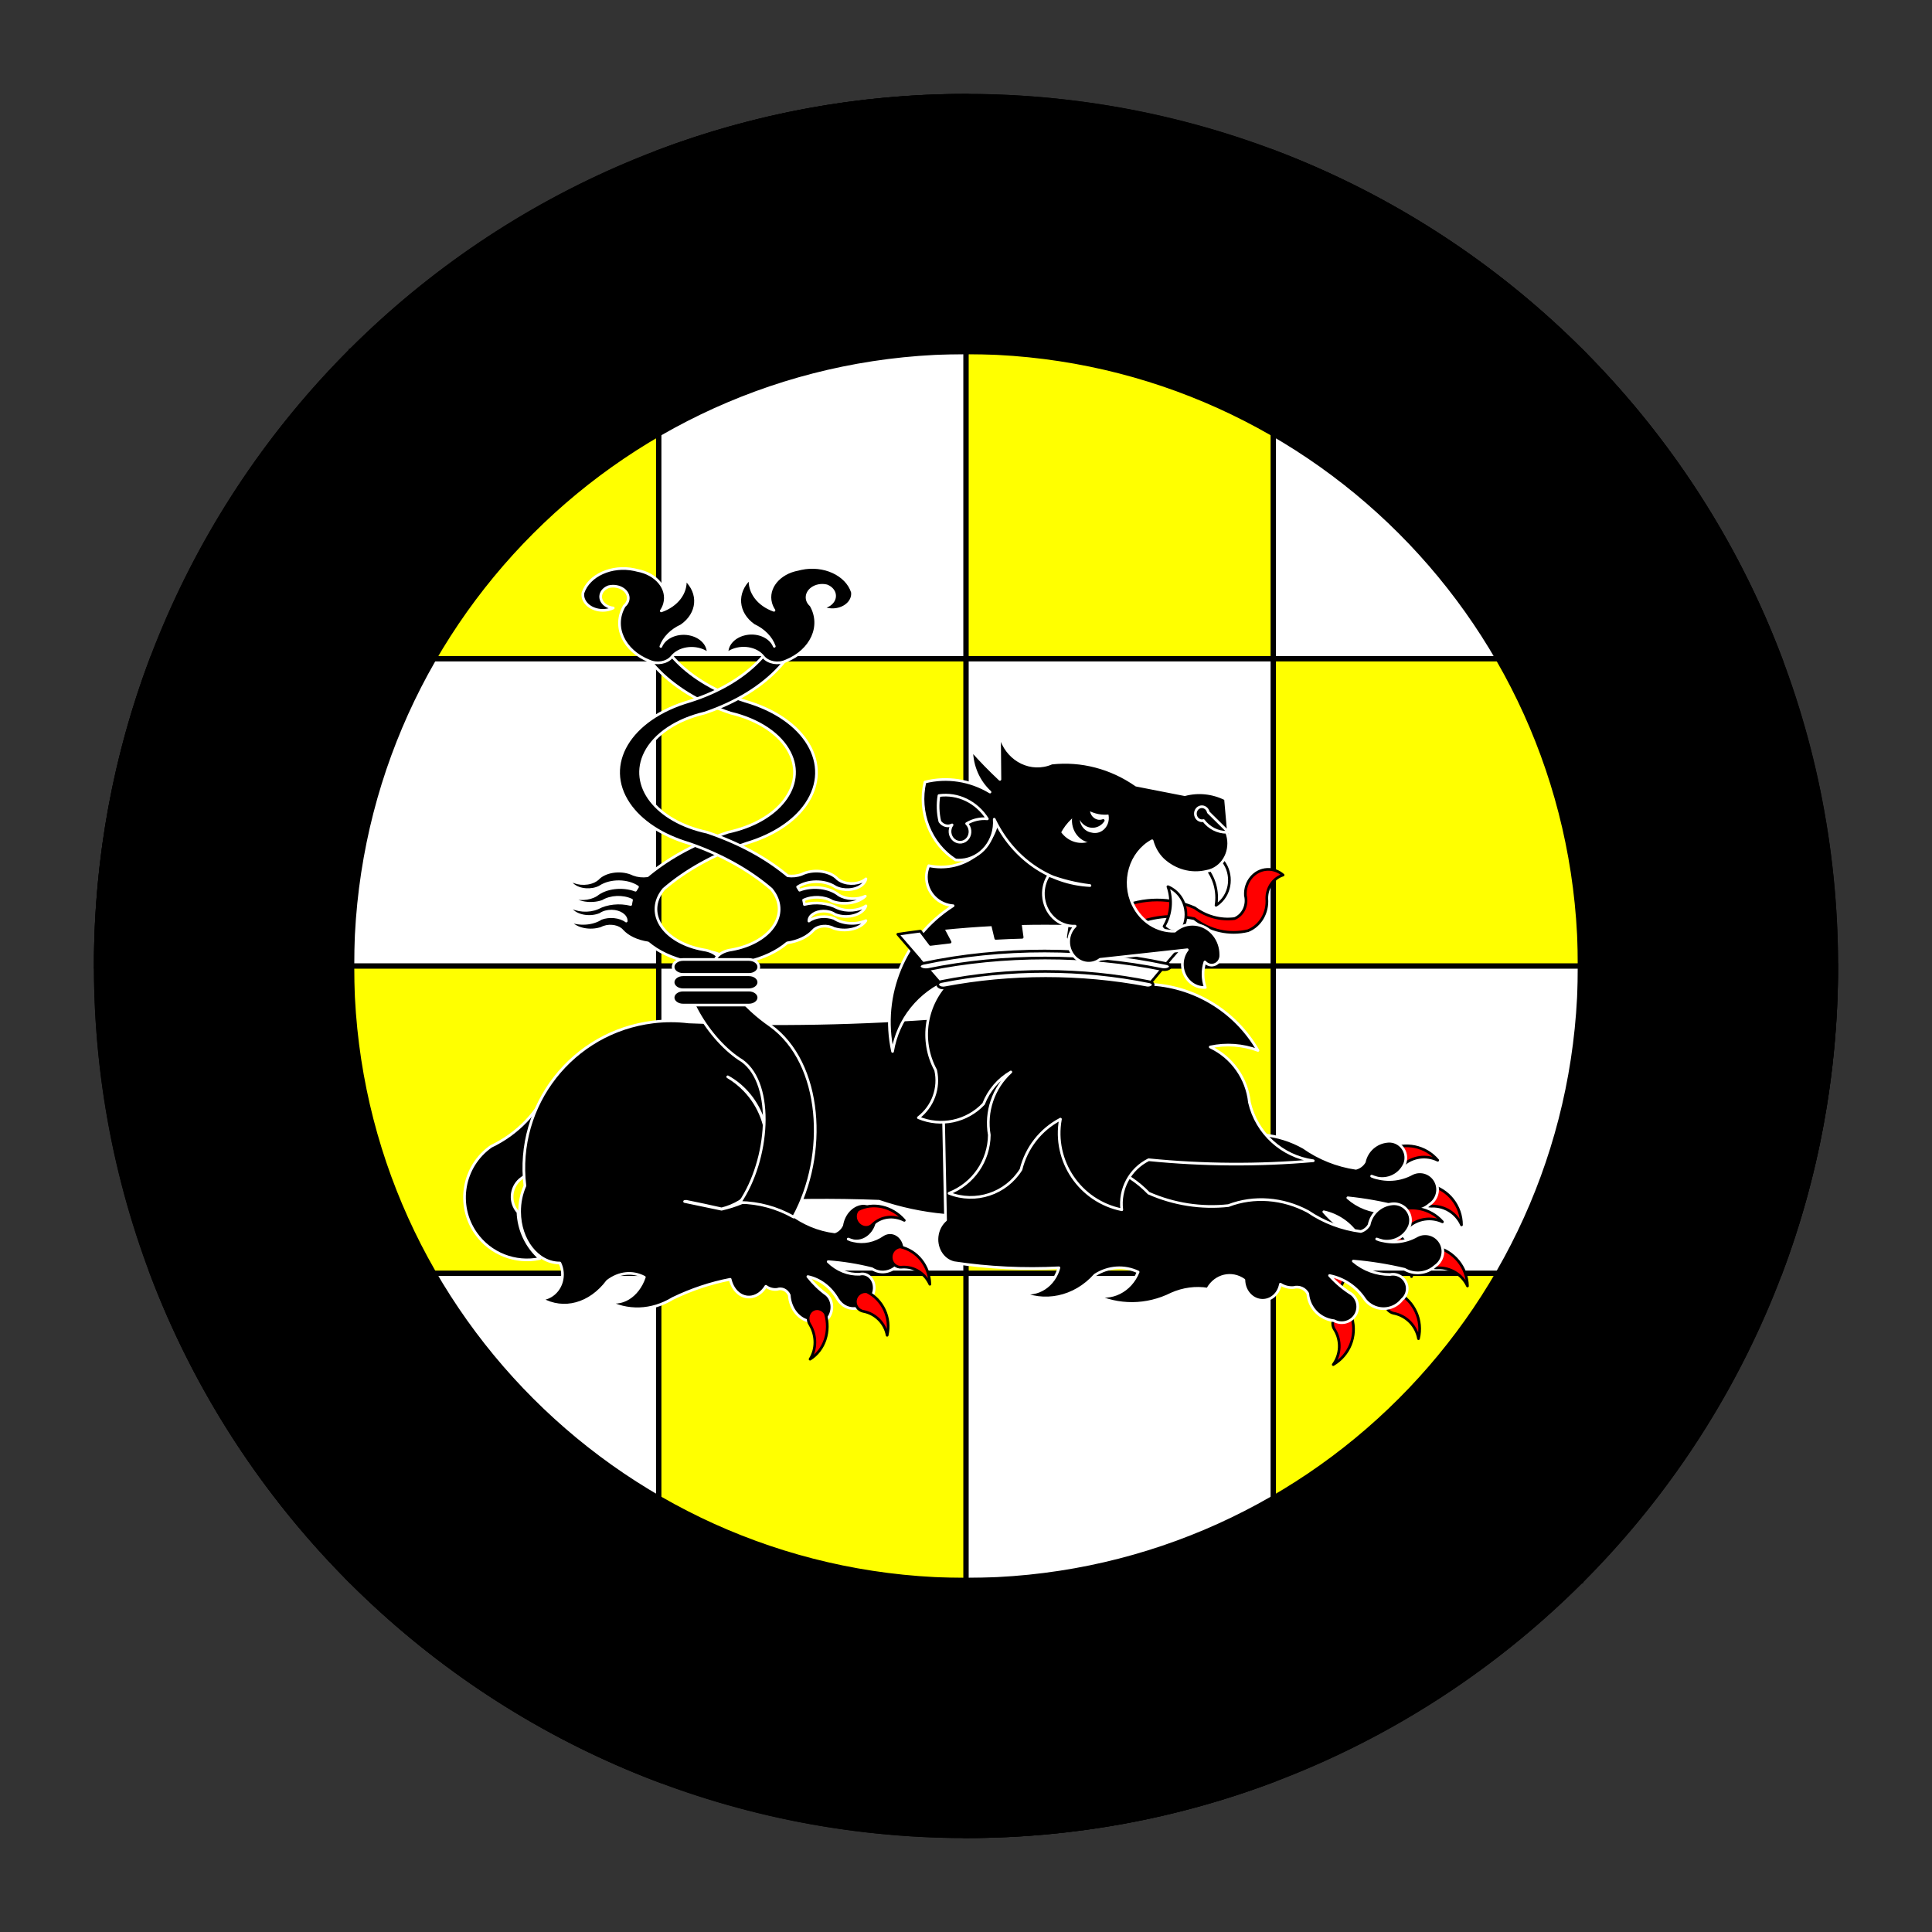 <?xml version="1.0" encoding="utf-8"?>
<!-- Generator: Adobe Illustrator 15.0.0, SVG Export Plug-In . SVG Version: 6.00 Build 0)  -->
<!DOCTYPE svg PUBLIC "-//W3C//DTD SVG 1.1//EN" "http://www.w3.org/Graphics/SVG/1.1/DTD/svg11.dtd">
<svg version="1.1" id="Round" xmlns="http://www.w3.org/2000/svg" xmlns:xlink="http://www.w3.org/1999/xlink" x="0px" y="0px"
	 width="360px" height="360px" viewBox="0 0 360 360" enable-background="new 0 0 360 360" xml:space="preserve">
<rect x="0" y="0" width="360" height="360" fill="#333333" stroke="none"/>
<g id="Field_1_">
	<circle fill="#FFFFFF" stroke="#000000" stroke-miterlimit="10" cx="180" cy="180" r="162"/>
	<g>
		<path fill="#FFFF00" stroke="#000000" stroke-miterlimit="10" d="M122.743,294.514v37.077
			c-21.722-8.209-41.218-20.953-57.332-37.077H122.743z"/>
		<path fill="#FFFF00" stroke="#000000" stroke-miterlimit="10" d="M237.256,294.514H180L180,342
			c20.157,0,39.454-3.682,57.255-10.408L237.256,294.514z"/>
		<rect x="122.743" y="122.744" fill="#FFFF00" stroke="#000000" stroke-miterlimit="10" width="57.257" height="57.257"/>
		<path fill="#FFFF00" stroke="#000000" stroke-miterlimit="10" d="M18,180c0-20.158,3.682-39.456,10.409-57.258l37.077,0.001V180
			H18z"/>
		<rect x="237.256" y="122.744" fill="#FFFF00" stroke="#000000" stroke-miterlimit="10" width="57.257" height="57.257"/>
		<rect x="65.486" y="65.487" fill="#FFFF00" stroke="#000000" stroke-miterlimit="10" width="57.257" height="57.257"/>
		<path fill="#FFFF00" stroke="#000000" stroke-miterlimit="10" d="M294.588,65.487c16.088,16.099,28.805,35.567,37.001,57.255
			l-37.076,0.002V65.487H294.588z"/>
		<rect x="180" y="65.487" fill="#FFFF00" stroke="#000000" stroke-miterlimit="10" width="57.257" height="57.257"/>
		<path fill="#FFFF00" stroke="#000000" stroke-miterlimit="10" d="M122.724,28.417C140.531,21.685,159.835,18,180,18L180,65.487
			h-57.257L122.724,28.417z"/>
		<path fill="#FFFF00" stroke="#000000" stroke-miterlimit="10" d="M294.588,65.487c-16.113-16.124-35.608-28.868-57.33-37.077
			l-0.002,37.077H294.588z"/>
		<rect x="65.486" y="180" fill="#FFFF00" stroke="#000000" stroke-miterlimit="10" width="57.257" height="57.257"/>
		<path fill="#FFFF00" stroke="#000000" stroke-miterlimit="10" d="M342,180c0,20.157-3.682,39.454-10.409,57.256l-37.077,0.001V180
			H342z"/>
		<rect x="180" y="180" fill="#FFFF00" stroke="#000000" stroke-miterlimit="10" width="57.257" height="57.257"/>
		<rect x="122.743" y="237.257" fill="#FFFF00" stroke="#000000" stroke-miterlimit="10" width="57.257" height="57.257"/>
		<path fill="#FFFF00" stroke="#000000" stroke-miterlimit="10" d="M65.411,294.514c-16.088-16.099-28.805-35.566-37.001-57.254
			l8.559-0.003h28.517v57.257H65.411z"/>
		<rect x="237.256" y="237.257" fill="#FFFF00" stroke="#000000" stroke-miterlimit="10" width="57.257" height="57.257"/>
	</g>
	<path stroke="#000000" stroke-miterlimit="10" d="M342,180c0,89.47-72.53,162-162,162c-89.47,0-162-72.53-162-162
		c0-89.47,72.53-162,162-162C269.469,18,342,90.53,342,180z M294.513,180c0-63.244-51.27-114.514-114.514-114.514
		S65.486,116.756,65.486,180S116.755,294.514,180,294.514S294.513,243.245,294.513,180z"/>
</g>
<g>
	<g>
		<g>
			
				<path id="path24_2_" fill="#FF0000" stroke="#000000" stroke-width="0.5" stroke-linecap="round" stroke-linejoin="round" stroke-miterlimit="3" d="
				M267.898,216.196c-2.263-2.662-6.045-3.445-9.176-1.898c-0.787,0.738-0.827,1.971-0.091,2.758c0.735,0.785,1.97,0.826,2.756,0.09
				c0.031-0.029,0.062-0.059,0.093-0.09C263.251,215.502,265.78,215.165,267.898,216.196z"/>
			
				<path id="path29_2_" fill="#FF0000" stroke="#000000" stroke-width="0.5" stroke-linecap="round" stroke-linejoin="round" stroke-miterlimit="3" d="
				M272.329,228.239c-0.007-3.492-2.391-6.533-5.78-7.373c-1.076,0.057-1.904,0.973-1.848,2.049
				c0.053,1.074,0.971,1.902,2.046,1.848c0.043-0.002,0.087-0.006,0.13-0.012C269.229,224.709,271.38,226.084,272.329,228.239z"/>
			
				<path id="path34_2_" fill="#FF0000" stroke="#000000" stroke-width="0.5" stroke-linecap="round" stroke-linejoin="round" stroke-miterlimit="3" d="
				M263.017,237.874c0.896-3.377-0.619-6.932-3.679-8.619c-1.052-0.225-2.088,0.447-2.313,1.498
				c-0.226,1.053,0.445,2.092,1.499,2.316c0.042,0.01,0.085,0.018,0.128,0.023C260.936,233.659,262.658,235.545,263.017,237.874z"/>
			
				<path id="path39_2_" fill="#FF0000" stroke="#000000" stroke-width="0.5" stroke-linecap="round" stroke-linejoin="round" stroke-miterlimit="3" d="
				M247.042,242.403c3.051-1.703,4.554-5.26,3.644-8.633c-0.567-0.914-1.772-1.193-2.685-0.623
				c-0.915,0.568-1.193,1.773-0.625,2.686c0.024,0.037,0.047,0.072,0.072,0.107C248.625,237.981,248.465,240.526,247.042,242.403z"
				/>
		</g>
		
			<path id="path44_2_" stroke="#FFFFFF" stroke-width="0.5" stroke-linecap="round" stroke-linejoin="round" stroke-miterlimit="3" d="
			M242.899,213.803c2.899,2.045,6.241,3.381,9.752,3.898c0.663-0.178,1.229-0.613,1.575-1.205c0.444-2.09,2.198-3.641,4.327-3.828
			c1.696-0.174,3.213,1.063,3.388,2.758c0.049,0.496-0.02,0.994-0.202,1.455c-1.026,2.311-3.73,3.354-6.041,2.326
			c-0.04-0.016-0.077-0.033-0.114-0.051c2.47,0.986,5.252,0.809,7.576-0.484c1.647-0.779,3.617-0.076,4.398,1.574
			c0.703,1.482,0.208,3.258-1.16,4.166c-1.602,1.395-3.924,1.592-5.741,0.486c-3.122-0.803-6.302-1.373-9.511-1.705
			c1.878,1.672,4.295,2.607,6.81,2.631c1.447-0.266,2.837,0.691,3.104,2.141c0.176,0.965-0.191,1.949-0.959,2.561
			c-1.515,1.885-4.271,2.184-6.153,0.67c-0.317-0.256-0.599-0.557-0.836-0.889c-1.458-2.303-3.779-3.926-6.441-4.508
			c1.177,1.35,2.531,2.533,4.024,3.521c1.283,1.027,1.49,2.906,0.459,4.189c-0.921,1.148-2.54,1.453-3.814,0.717
			c-2.626-0.338-4.636-2.498-4.782-5.145c-0.487-0.957-1.577-1.449-2.619-1.182c-0.869,0.057-1.731-0.182-2.452-0.672
			c-0.396,2.037-2.221,3.314-4.071,2.852c-1.586-0.396-2.718-1.963-2.711-3.754c-2.251-1.656-5.265-1.006-6.729,1.449
			c-0.021,0.039-0.043,0.074-0.063,0.111c-2.216-0.402-4.562-0.133-6.708,0.762c-4.71,2.254-10.032,2.191-14.61-0.176
			c3.286,1.242,6.941-0.502,8.432-4.02c-2.562-1.273-5.545-1.123-8.045,0.404c-3.869,4.193-9.667,5.291-14.464,2.742
			c3.002,1.256,6.413-0.428,7.618-3.764c0.052-0.148,0.103-0.301,0.146-0.453c-6.538,0.211-13.069-0.232-19.511-1.326
			c-2.193-0.545-3.534-2.957-2.993-5.385c0.23-1.033,0.781-1.951,1.557-2.594l-0.018-21.203c1.267-7.744,7.971-13.025,14.974-11.791
			c5.726,1.008,10.047,6.133,10.547,12.504l-6.862,12.893c6.633-1.807,13.589-0.609,19.298,3.32
			c4.655,2.156,9.732,3.045,14.81,2.596C232.825,210.676,238.264,211.19,242.899,213.803z"/>
		
			<path id="path49_2_" stroke="#FFFFFF" stroke-width="0.5" stroke-linecap="round" stroke-linejoin="round" stroke-miterlimit="3" d="
			M102.42,202.239c-2.12,4.996-6.001,9.041-10.907,11.365c-5.261,3.688-6.536,10.941-2.85,16.203
			c2.677,3.82,7.376,5.672,11.938,4.705c-2.489-2.197-3.967-5.32-4.087-8.639c-1.579-1.766-1.427-4.479,0.34-6.057
			c0.548-0.49,1.212-0.828,1.932-0.988c4.934-0.617,8.439-5.115,7.824-10.051C106.272,206.079,104.733,203.674,102.42,202.239z"/>
		
			<path id="path54_2_" stroke="#FFFFFF" stroke-width="0.5" stroke-linecap="round" stroke-linejoin="round" stroke-miterlimit="3" d="
			M140.601,221.555c-1.658,1.842-3.776,3.117-6.142,3.701c-2.192-0.498-4.392-0.967-6.592-1.41l-0.303,0.037
			c2.295,0.494,4.592,0.973,6.893,1.441c1.313-0.303,2.585-0.705,3.796-1.205c3.025-0.412,6.13,0.264,8.891,1.932
			c2.505,1.924,5.378,3.123,8.385,3.494c0.563-0.205,1.039-0.658,1.326-1.264c0.348-2.104,1.823-3.73,3.64-4.004
			c1.446-0.244,2.761,0.926,2.936,2.613c0.05,0.492-0.001,0.994-0.152,1.465c-0.702,1.957-2.446,3.135-4.221,2.852
			c-0.344-0.08-0.68-0.191-1.007-0.326c0.32,0.16,0.658,0.271,1.007,0.326c1.857,0.443,3.809,0.043,5.462-1.119
			c1.391-0.859,3.089-0.25,3.788,1.357c0.639,1.463,0.236,3.279-0.941,4.242c-1.35,1.457-3.331,1.748-4.897,0.719
			c-2.681-0.676-5.406-1.115-8.152-1.316c1.627,1.592,3.704,2.428,5.855,2.352c1.229-0.328,2.434,0.566,2.685,1.998
			c0.17,0.961-0.132,1.967-0.781,2.609c-1.269,1.945-3.619,2.355-5.25,0.922c-0.277-0.248-0.522-0.533-0.727-0.859
			c-1.28-2.24-3.284-3.766-5.567-4.238c1.023,1.301,2.196,2.43,3.487,3.354c1.112,0.975,1.316,2.838,0.455,4.164
			c-0.771,1.186-2.151,1.557-3.251,0.873c-2.248-0.23-3.996-2.307-4.155-4.939c-0.431-0.939-1.37-1.387-2.255-1.076
			c-0.742,0.092-1.483-0.109-2.105-0.568c-1.338,2.188-3.751,2.66-5.39,1.051c-0.604-0.592-1.043-1.412-1.261-2.355
			c-3.631,0.699-7.211,1.893-10.657,3.551c-3.992,2.439-8.536,2.592-12.48,0.418c2.824,1.105,5.92-0.781,7.144-4.354
			c-2.204-1.168-4.75-0.898-6.865,0.729c-3.245,4.344-8.182,5.68-12.316,3.33c2.392-0.211,4.141-2.453,3.909-5.01
			c-0.053-0.592-0.211-1.168-0.467-1.699c-4.117,0.029-7.477-4.246-7.504-9.543c-0.011-1.701,0.332-3.373,0.991-4.846
			c-1.831-15.031,8.868-28.697,23.897-30.527c2.199-0.27,4.423-0.27,6.623,0c16.064,0.643,32.149,0.338,48.176-0.91
			c7.322-3.07,10.771-11.497,7.699-18.818c-0.56-1.333-1.316-2.574-2.244-3.682c9.18-1.167,18.392,1.93,24.999,8.408
			c12.478,10.428,14.296,28.93,4.09,41.59c-13.746,9.736-31.333,12.271-47.269,6.816c-8.485-0.324-16.977-0.248-25.454,0.229
			c5.894-5.658,6.083-15.02,0.428-20.912c-0.934-0.973-1.994-1.813-3.155-2.498c6.381,3.516,9.201,11.832,6.299,18.576
			C141.542,220.049,141.108,220.833,140.601,221.555z"/>
	</g>
	<g>
		
			<path id="path65_2_" fill="#FF0000" stroke="#000000" stroke-width="0.5" stroke-linecap="round" stroke-linejoin="round" stroke-miterlimit="3" d="
			M268.778,227.672c-2.311-2.617-6.107-3.328-9.209-1.723c-0.772,0.752-0.787,1.988-0.037,2.76c0.75,0.773,1.985,0.787,2.758,0.035
			c0.031-0.029,0.062-0.061,0.09-0.092C264.122,227.067,266.644,226.68,268.778,227.672z"/>
		
			<path id="path70_2_" fill="#FF0000" stroke="#000000" stroke-width="0.5" stroke-linecap="round" stroke-linejoin="round" stroke-miterlimit="3" d="
			M273.443,239.627c-0.075-3.492-2.517-6.484-5.922-7.258c-1.075,0.074-1.884,1.006-1.811,2.08c0.075,1.074,1.01,1.885,2.082,1.809
			c0.044-0.004,0.088-0.006,0.13-0.012C270.276,236.159,272.452,237.491,273.443,239.627z"/>
		
			<path id="path75_2_" fill="#FF0000" stroke="#000000" stroke-width="0.5" stroke-linecap="round" stroke-linejoin="round" stroke-miterlimit="3" d="
			M264.316,249.438c0.832-3.393-0.752-6.916-3.84-8.545c-1.059-0.205-2.082,0.484-2.287,1.545c-0.206,1.055,0.485,2.08,1.542,2.283
			c0.045,0.01,0.086,0.016,0.13,0.021C262.156,245.266,263.912,247.118,264.316,249.438z"/>
		
			<path id="path80_2_" fill="#FF0000" stroke="#000000" stroke-width="0.5" stroke-linecap="round" stroke-linejoin="round" stroke-miterlimit="3" d="
			M248.431,254.274c3.019-1.758,4.452-5.346,3.479-8.699c-0.588-0.904-1.796-1.16-2.699-0.572c-0.903,0.586-1.159,1.795-0.573,2.697
			c0.025,0.037,0.049,0.07,0.076,0.105C249.93,249.823,249.818,252.37,248.431,254.274z"/>
		
			<path id="path85_2_" stroke="#FFFFFF" stroke-width="0.5" stroke-linecap="round" stroke-linejoin="round" stroke-miterlimit="3" d="
			M243.739,225.76c2.939,1.99,6.305,3.26,9.827,3.711c0.66-0.193,1.217-0.639,1.55-1.236c0.404-2.096,2.131-3.684,4.251-3.91
			c1.696-0.207,3.236,1,3.443,2.693c0.061,0.492,0,0.992-0.174,1.457c-0.981,2.33-3.666,3.424-5.996,2.443
			c-0.039-0.016-0.075-0.033-0.115-0.051c2.487,0.939,5.267,0.711,7.566-0.625c1.633-0.814,3.616-0.148,4.427,1.486
			c0.731,1.471,0.272,3.254-1.079,4.186c-1.576,1.428-3.894,1.67-5.729,0.6c-3.142-0.744-6.331-1.254-9.545-1.525
			c1.909,1.635,4.346,2.523,6.857,2.502c1.443-0.295,2.85,0.639,3.145,2.08c0.196,0.961-0.152,1.953-0.907,2.582
			c-1.479,1.91-4.227,2.264-6.139,0.783c-0.325-0.248-0.612-0.543-0.854-0.875c-1.503-2.271-3.853-3.85-6.526-4.383
			c1.201,1.328,2.577,2.488,4.091,3.445c1.303,1.006,1.544,2.879,0.54,4.182c-0.899,1.164-2.515,1.5-3.802,0.789
			c-2.632-0.285-4.684-2.41-4.88-5.051c-0.506-0.949-1.604-1.418-2.642-1.131c-0.869,0.072-1.736-0.148-2.463-0.625
			c-0.358,2.047-2.156,3.355-4.017,2.928c-1.595-0.363-2.757-1.908-2.784-3.701c-2.28-1.611-5.282-0.904-6.699,1.58
			c-0.021,0.037-0.042,0.074-0.063,0.113c-2.222-0.361-4.561-0.049-6.69,0.891c-4.666,2.342-9.987,2.381-14.608,0.104
			c3.308,1.178,6.928-0.635,8.351-4.18c-2.587-1.225-5.565-1.02-8.035,0.559c-3.788,4.264-9.565,5.475-14.408,3.018
			c3.025,1.199,6.401-0.551,7.542-3.908c0.051-0.15,0.099-0.303,0.139-0.457c-6.533,0.338-13.072,0.02-19.534-0.949
			c-2.202-0.504-3.59-2.889-3.095-5.326c0.21-1.039,0.744-1.967,1.507-2.625l-0.426-21.201c1.119-7.766,7.721-13.17,14.747-12.074
			c5.743,0.898,10.161,5.938,10.787,12.297l-2.475,10.045c5.72-0.369,11.204,1.768,15.217,5.932
			c4.696,2.063,9.787,2.855,14.856,2.309C233.608,222.827,239.056,223.239,243.739,225.76z"/>
	</g>
	<g>
		
			<path id="path93_2_" stroke="#FFFFFF" stroke-width="0.5" stroke-linecap="round" stroke-linejoin="round" stroke-miterlimit="3" d="
			M185.974,152.559c-0.981,5.869-6.53,9.832-12.397,8.852c-0.173-0.029-0.346-0.064-0.517-0.101
			c-1.174,2.708,0.069,5.855,2.774,7.029c0.56,0.243,1.159,0.39,1.766,0.43c-9.079,5.791-13.583,16.632-11.282,27.153
			c0.972-5.973,5.014-10.994,10.639-13.219c-4.527,4.344-5.598,11.18-2.612,16.701c0.75,3.328-0.51,6.787-3.22,8.859
			c4.191,1.766,9.04,0.74,12.156-2.572c0.964-2.502,2.753-4.602,5.075-5.943c-3.259,2.969-4.771,7.396-4.013,11.736
			c-0.045,4.814-3.015,9.117-7.502,10.867c4.953,1.943,10.588,0.084,13.409-4.428c0.985-4.041,3.664-7.461,7.349-9.389
			c-1.437,7.803,3.65,15.318,11.431,16.885c-0.482-3.854,1.522-7.59,4.998-9.318c10.197,1.018,20.47,1.082,30.679,0.189
			c-5.832-0.811-10.561-5.131-11.89-10.869c-0.47-4.48-3.238-8.396-7.309-10.332c2.968-0.639,6.054-0.416,8.896,0.643
			c-4.242-7.391-12.006-12.063-20.522-12.35C212.466,168.047,201.094,155.488,185.974,152.559z"/>
		
			<path id="path101_2_" stroke="#000000" stroke-width="0.5" stroke-linecap="round" stroke-linejoin="round" stroke-miterlimit="3" d="
			M228.619,154.81c-0.246-3.366-2.993-5.914-6.136-5.692c-3.144,0.222-5.493,3.132-5.247,6.498c0.005,0.063,0.011,0.126,0.018,0.188
			c0.342,3.358,3.161,5.816,6.294,5.489C226.614,160.973,228.859,158.102,228.619,154.81z"/>
		<g>
			
				<path id="path18_1_" fill="#FFFFFF" stroke="#000000" stroke-width="0.5" stroke-linecap="round" stroke-linejoin="round" stroke-miterlimit="3" d="
				M194.801,181.591l19.338,1.832l3.978-4.747c0.002-0.002,0.005-0.004,0.007-0.006l1.836-2.122l2.128-2.459
				c-1.394-0.21-2.795-0.404-4.204-0.583l-1.869,2.474c-1.173-0.153-2.349-0.294-3.53-0.423l1.326-2.519
				c-3.053-0.314-6.134-0.554-9.23-0.717l-0.602,2.538c-1.638-0.092-3.277-0.159-4.92-0.203l0.353-2.535
				c-3.096-0.078-6.199-0.079-9.297-0.004l0.354,2.536c-1.643,0.042-3.283,0.108-4.92,0.199l-0.601-2.538
				c-3.101,0.161-6.184,0.398-9.238,0.71l1.327,2.518c-1.227,0.132-2.449,0.278-3.667,0.437l-1.869-2.474
				c-1.41,0.179-2.812,0.373-4.204,0.583l2.128,2.459l1.958,2.261c-0.008,0.008-0.017,0.015-0.024,0.022l2.359,2.676l1.68,1.943
				L194.801,181.591z"/>
			
				<path id="path36" fill="#FFFFFF" stroke="#000000" stroke-width="0.5" stroke-linecap="round" stroke-linejoin="round" stroke-miterlimit="3" d="
				M172.943,180.66c13.986-2.855,29.58-2.861,43.575-0.019c0.588,0.116,1.252-0.032,1.48-0.332c0.227-0.3-0.058-0.635-0.636-0.754
				c-14.512-3.117-30.858-3.13-45.389-0.038c-0.599,0.157-0.835,0.533-0.527,0.841C171.727,180.636,172.367,180.765,172.943,180.66z
				"/>
			
				<path id="path41" fill="#FFFFFF" stroke="#000000" stroke-width="0.5" stroke-linecap="round" stroke-linejoin="round" stroke-miterlimit="3" d="
				M176.126,184.057c12.165-2.314,25.236-2.321,37.406-0.018c0.503,0.119,1.073-0.027,1.273-0.327
				c0.201-0.301-0.046-0.641-0.55-0.759c-12.624-2.578-26.324-2.592-38.962-0.038c-0.513,0.158-0.715,0.534-0.45,0.841
				C175.084,184.035,175.632,184.163,176.126,184.057z"/>
		</g>
		<g>
			
				<path id="path109_2_" fill="#FF0000" stroke="#000000" stroke-width="0.5" stroke-linecap="round" stroke-linejoin="round" stroke-miterlimit="3" d="
				M208.593,169.197c4.464-1.981,9.498-1.994,14.018-0.038c2.173,1.625,4.823,2.341,7.438,2.005c1.595-0.67,2.46-2.512,2.016-4.296
				c-0.157-2.55,1.645-4.729,4.025-4.867c1.081-0.063,2.15,0.311,2.995,1.048c-1.815,0.574-3.049,2.356-3.035,4.387
				c0.22,2.62-1.205,5.062-3.496,5.983c-3.471,0.834-7.126,0.02-10.026-2.238c-4.059-0.879-8.26-0.384-12.015,1.415
				c-0.66,0.931-1.906,1.104-2.784,0.385c-0.876-0.717-1.052-2.053-0.391-2.982C207.642,169.568,208.092,169.281,208.593,169.197z"
				/>
			
				<path id="path117_2_" fill="#FFFFFF" stroke="#000000" stroke-width="0.5" stroke-linecap="round" stroke-linejoin="round" stroke-miterlimit="3" d="
				M227.928,160.512c1.795,2.375,1.469,5.834-0.729,7.726c-0.193,0.167-0.396,0.317-0.608,0.45c0.419-2.574-0.317-5.222-1.992-7.149
				C225.273,160.31,226.728,159.862,227.928,160.512z"/>
			
				<path id="path122_2_" fill="#FFFFFF" stroke="#000000" stroke-width="0.5" stroke-linecap="round" stroke-linejoin="round" stroke-miterlimit="3" d="
				M220.362,173.039c1.355-2.648,0.434-5.998-2.058-7.48c-0.219-0.13-0.445-0.242-0.678-0.338c0.859,2.461,0.594,5.198-0.721,7.387
				C217.783,173.701,219.293,173.889,220.362,173.039z"/>
			
				<path id="path127_2_" stroke="#FFFFFF" stroke-width="0.5" stroke-linecap="round" stroke-linejoin="round" stroke-miterlimit="3" d="
				M186.239,136.449c0.715,4.134,4.421,6.905,8.276,6.19c0.5-0.093,0.988-0.243,1.456-0.449c5.515-0.61,11.078,0.843,15.747,4.115
				l9.045,1.771c2.531-0.671,5.212-0.388,7.593,0.804l0.541,6.177l-3.742-3.698c-0.149-0.708-0.801-1.157-1.46-1.009
				c-0.658,0.152-1.071,0.845-0.925,1.551c0.148,0.706,0.804,1.158,1.461,1.006c0.011-0.002,0.02-0.005,0.03-0.007
				c1.056,1.387,2.638,2.193,4.297,2.187c1.069,2.73-0.121,5.846-2.66,6.958c-0.367,0.16-0.752,0.274-1.146,0.336
				c-2.849,0.663-5.839-0.164-8.06-2.228c-0.962-0.94-1.658-2.15-2.016-3.486c-4.073,2.233-5.645,7.598-3.509,11.984
				c1.497,3.071,4.501,4.963,7.72,4.863c2.188-1.967,5.477-1.646,7.342,0.721c0.809,1.024,1.251,2.322,1.245,3.653
				c0.07,1.014-0.638,1.884-1.581,1.948c-0.518,0.037-1.022-0.181-1.378-0.589c-0.487,1.541-0.458,3.22,0.076,4.755
				c-2.202,0.137-4.109-1.662-4.263-4.017c-0.073-1.098,0.254-2.176,0.91-3.014l-16.255,1.787c-1.651,1.257-3.958,0.827-5.152-0.957
				c-1.099-1.642-0.88-3.893,0.509-5.227c-3.093,0.146-5.741-2.418-5.914-5.728c-0.07-1.333,0.275-2.645,0.983-3.733
				c2.489,0.943,5.069,1.58,7.688,1.896c-7.567-0.359-14.4-5.095-17.834-12.359c0.288,3.938-2.457,7.343-6.134,7.604
				c-0.355,0.027-0.711,0.021-1.066-0.015c-4.698-2.975-7.027-8.895-5.715-14.518c4.101-1.028,8.431-0.362,12.127,1.867
				c-2.125-1.95-3.371-4.779-3.412-7.759c1.673,1.887,3.428,3.689,5.258,5.4L186.239,136.449z"/>
		</g>
		<g>
			
				<path id="path135_2_" fill="none" stroke="#000000" stroke-width="0.5" stroke-linecap="round" stroke-linejoin="round" stroke-miterlimit="3" d="
				M202.821,151.115l2.541,0.693"/>
			
				<path id="path140_2_" stroke="#000000" stroke-width="0.5" stroke-linecap="round" stroke-linejoin="round" stroke-miterlimit="3" d="
				M201.157,150.618c-1.622,0.599-2.965,1.876-3.709,3.528c-0.822-0.081-1.437-0.856-1.371-1.736
				c0.022-0.298,0.123-0.583,0.29-0.823l1.222-1.665c-1.341-0.094-2.513,0.923-2.7,2.342c-0.143,1.383,0.605,2.708,1.82,3.226
				c0.227,1.347,1.321,2.334,2.598,2.342c2.568,0.395,5.166-0.364,7.168-2.096c-1.473,1.389-3.736,1.225-5.054-0.37
				C200.315,154.028,200.206,152.062,201.157,150.618z"/>
			
				<path id="path145_2_" fill="#FFFFFF" stroke="#000000" stroke-width="0.5" stroke-linecap="round" stroke-linejoin="round" stroke-miterlimit="3" d="
				M207.447,151.21c-1.765-0.027-3.524-0.211-5.263-0.548c-2.01,0.862-3.68,2.428-4.738,4.446c1.339,1.941,3.713,2.708,5.807,1.872
				C205.833,156.498,207.638,154.015,207.447,151.21z"/>
			
				<path id="path150_2_" stroke="#000000" stroke-width="0.5" stroke-linecap="round" stroke-linejoin="round" stroke-miterlimit="3" d="
				M203.796,145.855c2.05-0.33,3.935,1.162,4.209,3.332c0.095,0.743-0.011,1.5-0.308,2.189c0.628,2.226-0.545,4.553-2.618,5.198
				c-0.139,0.042-0.279,0.078-0.42,0.104c-1.918,0.59-3.939-0.599-4.514-2.659c-0.316-1.131-0.139-2.347,0.487-3.309
				c1.253-0.704,2.755-0.7,4.019,0.014c0.797,0.137,1.608,0.097,2.384-0.115c0.556-1.402-0.063-3.032-1.38-3.641
				c-0.562-0.261-1.188-0.301-1.771-0.116c-0.268-0.084-0.421-0.384-0.345-0.668C203.579,146.041,203.673,145.92,203.796,145.855z"
				/>
			
				<path id="path155_2_" fill="#FFFFFF" stroke="#000000" stroke-width="0.5" stroke-linecap="round" stroke-linejoin="round" stroke-miterlimit="3" d="
				M202.817,150.748c-0.022,1.209,0.879,2.224,2.009,2.263c0.254,0.009,0.509-0.034,0.747-0.124
				c-0.778,1.185-2.315,1.46-3.434,0.611c-0.627-0.475-1.015-1.23-1.053-2.048c-0.501,1.535,0.259,3.228,1.698,3.784
				c0.17,0.064,0.346,0.113,0.523,0.143c1.548,0.417,3.105-0.585,3.475-2.235c0.121-0.539,0.104-1.104-0.05-1.638
				C205.391,151.683,204.024,151.419,202.817,150.748z"/>
			
				<path id="path160_2_" stroke="#FFFFFF" stroke-width="0.5" stroke-linecap="round" stroke-linejoin="round" stroke-miterlimit="3" d="
				M183.975,152.58c-2.028-3.164-5.486-4.826-9.014-4.338c-0.266,1.601-0.209,3.25,0.168,4.834c0.525,0.768,1.482,1.031,2.276,0.63
				c-0.629,0.862-0.481,2.119,0.334,2.803c0.813,0.686,1.987,0.54,2.617-0.322c0.601-0.824,0.498-2.013-0.238-2.719
				C181.288,152.765,182.63,152.456,183.975,152.58z"/>
		</g>
	</g>
	<g>
		
			<path id="path168_2_" fill="#FF0000" stroke="#000000" stroke-width="0.5" stroke-linecap="round" stroke-linejoin="round" stroke-miterlimit="3" d="
			M168.503,227.395c-2.278-2.619-5.844-3.422-8.652-1.949c-0.658,0.736-0.575,1.939,0.185,2.689
			c0.756,0.752,1.905,0.764,2.563,0.029C164.141,226.67,166.469,226.368,168.503,227.395z"/>
		
			<path id="path173_2_" fill="#FF0000" stroke="#000000" stroke-width="0.5" stroke-linecap="round" stroke-linejoin="round" stroke-miterlimit="3" d="
			M173.267,239.305c-0.077-3.402-2.353-6.273-5.521-6.969c-1,0.092-1.753,1.012-1.682,2.059c0.069,1.045,0.937,1.82,1.938,1.729
			c0.041-0.004,0.081-0.01,0.121-0.016C170.313,235.983,172.338,237.241,173.267,239.305z"/>
		
			<path id="path183_2_" fill="#FF0000" stroke="#000000" stroke-width="0.5" stroke-linecap="round" stroke-linejoin="round" stroke-miterlimit="3" d="
			M150.947,253.262c2.693-1.682,3.864-5.205,2.841-8.545c-0.598-0.887-1.721-1.125-2.505-0.531
			c-0.786,0.596-0.935,1.793-0.335,2.682C152.141,248.885,152.141,251.407,150.947,253.262z"/>
		
			<path id="path178_2_" fill="#FF0000" stroke="#000000" stroke-width="0.5" stroke-linecap="round" stroke-linejoin="round" stroke-miterlimit="3" d="
			M165.306,248.811c0.758-3.24-0.785-6.58-3.746-8.102c-1.011-0.176-1.974,0.5-2.149,1.51c-0.178,1.012,0.499,1.973,1.51,2.15
			c0.031,0.004,0.06,0.01,0.091,0.012C163.206,244.86,164.898,246.604,165.306,248.811z"/>
	</g>
	<g>
		<path stroke="#FFFFFF" stroke-width="0.5" stroke-linecap="round" stroke-linejoin="round" stroke-miterlimit="3" d="
			M147.873,226.782c-3.048-1.74-6.488-2.678-9.998-2.727c5.378-7.916,6.511-21.9,0.452-26.361
			c-6.26-3.811-12.169-13.711-10.61-19.675c2.033-1.038,4.696-1.038,6.727,0c-0.137,4.913,4.329,9.765,9.113,13.085
			C153.277,198.114,154.235,215.192,147.873,226.782z"/>
	</g>
	<g>
		<g>
			<path stroke="#FFFFFF" stroke-width="0.5" stroke-linecap="round" stroke-linejoin="round" stroke-miterlimit="3" d="
				M117.522,168.538c-2.079-0.525-4.434-0.277-6.153,0.648c-1.683,0.719-3.916,0.555-5.31-0.392c0.095,0.305,0.28,0.594,0.54,0.854
				c1.147,1.144,3.501,1.465,5.258,0.719c0.542-0.39,1.319-0.607,2.128-0.594c1.532,0.025,2.742,0.856,2.702,1.854
				c-1.185-0.87-3.144-1.074-4.686-0.49c-1.572,1.048-4.07,1.22-5.942,0.41c0.052,0.08,0.109,0.157,0.168,0.234
				c1.12,1.382,3.748,1.91,5.87,1.182c0.139-0.078,0.289-0.145,0.446-0.2c1.215-0.426,2.729-0.131,3.382,0.659
				c1.049,1.161,2.792,1.984,4.812,2.278c1.895,1.617,4.477,2.835,7.429,3.502c0.91,0.246,1.396,0.898,1.128,1.517
				c1.511,0.094,3.033,0.094,4.544,0c0.169-0.21,0.293-0.436,0.367-0.668c0.447-1.402-0.938-2.776-3.094-3.068
				c-0.89-0.158-1.747-0.382-2.559-0.668c-5.856-2.061-8.036-6.822-4.872-10.635c4.111-3.542,9.366-6.456,15.387-8.535
				c4.982-1.475,8.955-4.091,11.167-7.351c4.976-7.336-0.125-15.91-11.39-19.151c-10.643-3.378-17.488-10.351-17.729-18.059
				l-3.868-0.297c-0.23,8.637,7.083,16.611,18.866,20.578c5.22,1.223,9.285,3.942,11.024,7.372
				c3.121,6.161-2.019,12.802-11.481,14.834c-5.673,1.906-10.665,4.566-14.652,7.81c-0.127,0.102-0.249,0.206-0.369,0.31
				c-0.884,0.123-1.804,0.025-2.587-0.272c-0.129-0.064-0.265-0.125-0.408-0.18c-2.166-0.845-4.975-0.387-6.274,1.024
				c-0.192,0.168-0.419,0.319-0.68,0.444c-1.469,0.709-3.541,0.51-4.63-0.444c0.08,0.415,0.33,0.806,0.729,1.135
				c1.203,0.998,3.421,1.171,4.955,0.387c0.045-0.03,0.09-0.06,0.136-0.09c1.939-1.224,5.035-1.193,6.914,0.069
				c-0.137,0.203-0.261,0.407-0.378,0.615c-2.425-0.921-5.52-0.551-7.283,0.872c-1.343,0.854-3.435,0.953-4.957,0.235
				c1.361,1.298,4.011,1.716,6.132,0.966c1.47-0.909,3.725-1.009,5.369-0.234C117.607,167.989,117.56,168.263,117.522,168.538z"/>
			<path stroke="#FFFFFF" stroke-width="0.5" stroke-linecap="round" stroke-linejoin="round" stroke-miterlimit="3" d="
				M125.749,121.835c1.671-1.355,4.444-1.379,6.198-0.052c0.09-1.596-1.195-3.056-3.14-3.561c-2.372-0.616-4.909,0.386-5.667,2.239
				c0.596-1.632,1.965-3.017,3.832-3.874c3.208-2.22,3.525-6.069,0.709-8.651c0.247,2.519-1.535,4.872-4.464,5.892
				c0.279-0.416,0.487-0.86,0.614-1.322c0.769-2.802-1.512-5.591-5.096-6.231c-0.174-0.048-0.351-0.09-0.529-0.128
				c-4.206-0.895-8.497,1.044-9.582,4.33c-0.101,0.667,0.099,1.341,0.564,1.909c1.104,1.347,3.379,1.75,5.081,0.903
				c-0.892-0.095-1.67-0.535-2.068-1.172c-0.653-1.042-0.112-2.292,1.212-2.791c0.959-0.237,2.015-0.046,2.758,0.499
				c1.128,0.83,1.2,2.212,0.153,3.087c-2.215,3.815-0.146,8.36,4.674,10.272c1.422,0.635,3.214,0.325,4.137-0.717
				C125.308,122.239,125.512,122.026,125.749,121.835z"/>
			<path stroke="#FFFFFF" stroke-width="0.5" stroke-linecap="round" stroke-linejoin="round" stroke-miterlimit="3" d="
				M149.889,168.538c2.079-0.525,4.434-0.277,6.155,0.648c1.684,0.719,3.916,0.555,5.31-0.392c-0.097,0.305-0.279,0.594-0.541,0.854
				c-1.146,1.144-3.5,1.465-5.257,0.719c-0.541-0.39-1.319-0.607-2.129-0.594c-1.531,0.025-2.741,0.856-2.701,1.854
				c1.184-0.87,3.144-1.074,4.684-0.49c1.573,1.048,4.07,1.22,5.943,0.41c-0.051,0.08-0.109,0.157-0.168,0.234
				c-1.12,1.382-3.748,1.91-5.87,1.182c-0.138-0.078-0.289-0.145-0.447-0.2c-1.214-0.426-2.728-0.131-3.381,0.659
				c-1.05,1.161-2.792,1.984-4.81,2.278c-1.896,1.617-4.479,2.835-7.431,3.502c-0.911,0.246-1.397,0.898-1.128,1.517
				c-1.512,0.094-3.034,0.094-4.547,0c-0.169-0.21-0.292-0.436-0.365-0.668c-0.448-1.402,0.937-2.776,3.092-3.068
				c0.891-0.158,1.749-0.382,2.56-0.668c5.856-2.061,8.037-6.822,4.872-10.635c-4.113-3.542-9.364-6.456-15.389-8.535
				c-4.98-1.475-8.954-4.091-11.163-7.351c-4.978-7.336,0.122-15.91,11.392-19.151c10.64-3.378,17.487-10.351,17.727-18.059
				l3.865-0.297c0.232,8.637-7.08,16.611-18.864,20.578c-5.22,1.223-9.284,3.942-11.023,7.372
				c-3.122,6.161,2.018,12.802,11.479,14.834c5.674,1.906,10.666,4.566,14.655,7.81c0.125,0.102,0.248,0.206,0.368,0.31
				c0.882,0.123,1.805,0.025,2.587-0.272c0.131-0.064,0.265-0.125,0.409-0.18c2.166-0.845,4.975-0.387,6.274,1.024
				c0.192,0.168,0.422,0.319,0.682,0.444c1.468,0.709,3.54,0.51,4.628-0.444c-0.078,0.415-0.33,0.806-0.725,1.135
				c-1.208,0.998-3.424,1.171-4.957,0.387c-0.046-0.03-0.092-0.06-0.138-0.09c-1.939-1.224-5.034-1.193-6.913,0.069
				c0.135,0.203,0.259,0.407,0.376,0.615c2.424-0.921,5.52-0.551,7.283,0.872c1.342,0.854,3.435,0.953,4.956,0.235
				c-1.36,1.298-4.009,1.716-6.132,0.966c-1.469-0.909-3.724-1.009-5.368-0.234C149.803,167.989,149.854,168.263,149.889,168.538z"
				/>
			<path stroke="#FFFFFF" stroke-width="0.5" stroke-linecap="round" stroke-linejoin="round" stroke-miterlimit="3" d="
				M141.667,121.821c-1.669-1.369-4.443-1.387-6.197-0.042c-0.087-1.615,1.202-3.092,3.148-3.604
				c2.377-0.627,4.912,0.382,5.663,2.256c-0.592-1.65-1.961-3.049-3.822-3.911c-3.204-2.239-3.51-6.13-0.687-8.747
				c-0.252,2.547,1.524,4.923,4.449,5.95c-0.278-0.421-0.487-0.871-0.613-1.337c-0.761-2.832,1.529-5.654,5.115-6.305
				c0.176-0.049,0.352-0.093,0.531-0.13c4.21-0.91,8.497,1.044,9.575,4.365c0.098,0.672-0.104,1.355-0.571,1.931
				c-1.106,1.362-3.384,1.775-5.085,0.92c0.889-0.099,1.665-0.542,2.065-1.184c0.659-1.053,0.123-2.316-1.196-2.822
				c-0.959-0.236-2.012-0.043-2.757,0.508c-1.132,0.84-1.209,2.237-0.167,3.121c2.206,3.853,0.125,8.45-4.701,10.39
				c-1.424,0.644-3.215,0.333-4.137-0.72C142.107,122.229,141.902,122.013,141.667,121.821z"/>
		</g>
		<g>
			<path stroke="#FFFFFF" stroke-width="0.5" stroke-linecap="round" stroke-linejoin="round" stroke-miterlimit="3" d="
				M139.552,181.571c0.004,0,0.004,0,0.005,0c1.015-0.002,1.836-0.626,1.835-1.395c0-0.768-0.824-1.39-1.84-1.391h-12.284
				c-1.014,0.001-1.838,0.624-1.841,1.391c0,0.002,0,0.003,0,0.004c0,0.768,0.827,1.389,1.841,1.391H139.552z"/>
			<path stroke="#FFFFFF" stroke-width="0.5" stroke-linecap="round" stroke-linejoin="round" stroke-miterlimit="3" d="
				M139.552,184.424c0.004,0,0.004,0,0.005,0c1.015-0.002,1.836-0.627,1.835-1.395c0-0.77-0.824-1.393-1.84-1.393h-12.284
				c-1.014,0-1.838,0.623-1.841,1.393l0,0c0,0.77,0.827,1.395,1.841,1.395H139.552z"/>
			<path stroke="#FFFFFF" stroke-width="0.5" stroke-linecap="round" stroke-linejoin="round" stroke-miterlimit="3" d="
				M139.552,187.276c0.004,0,0.004,0,0.005,0c1.015-0.002,1.836-0.625,1.835-1.395c0-0.77-0.824-1.391-1.84-1.391h-12.284
				c-1.014,0-1.838,0.621-1.841,1.391c0,0,0,0.002,0,0.004c0,0.766,0.827,1.391,1.841,1.391H139.552z"/>
		</g>
	</g>
</g>
</svg>
